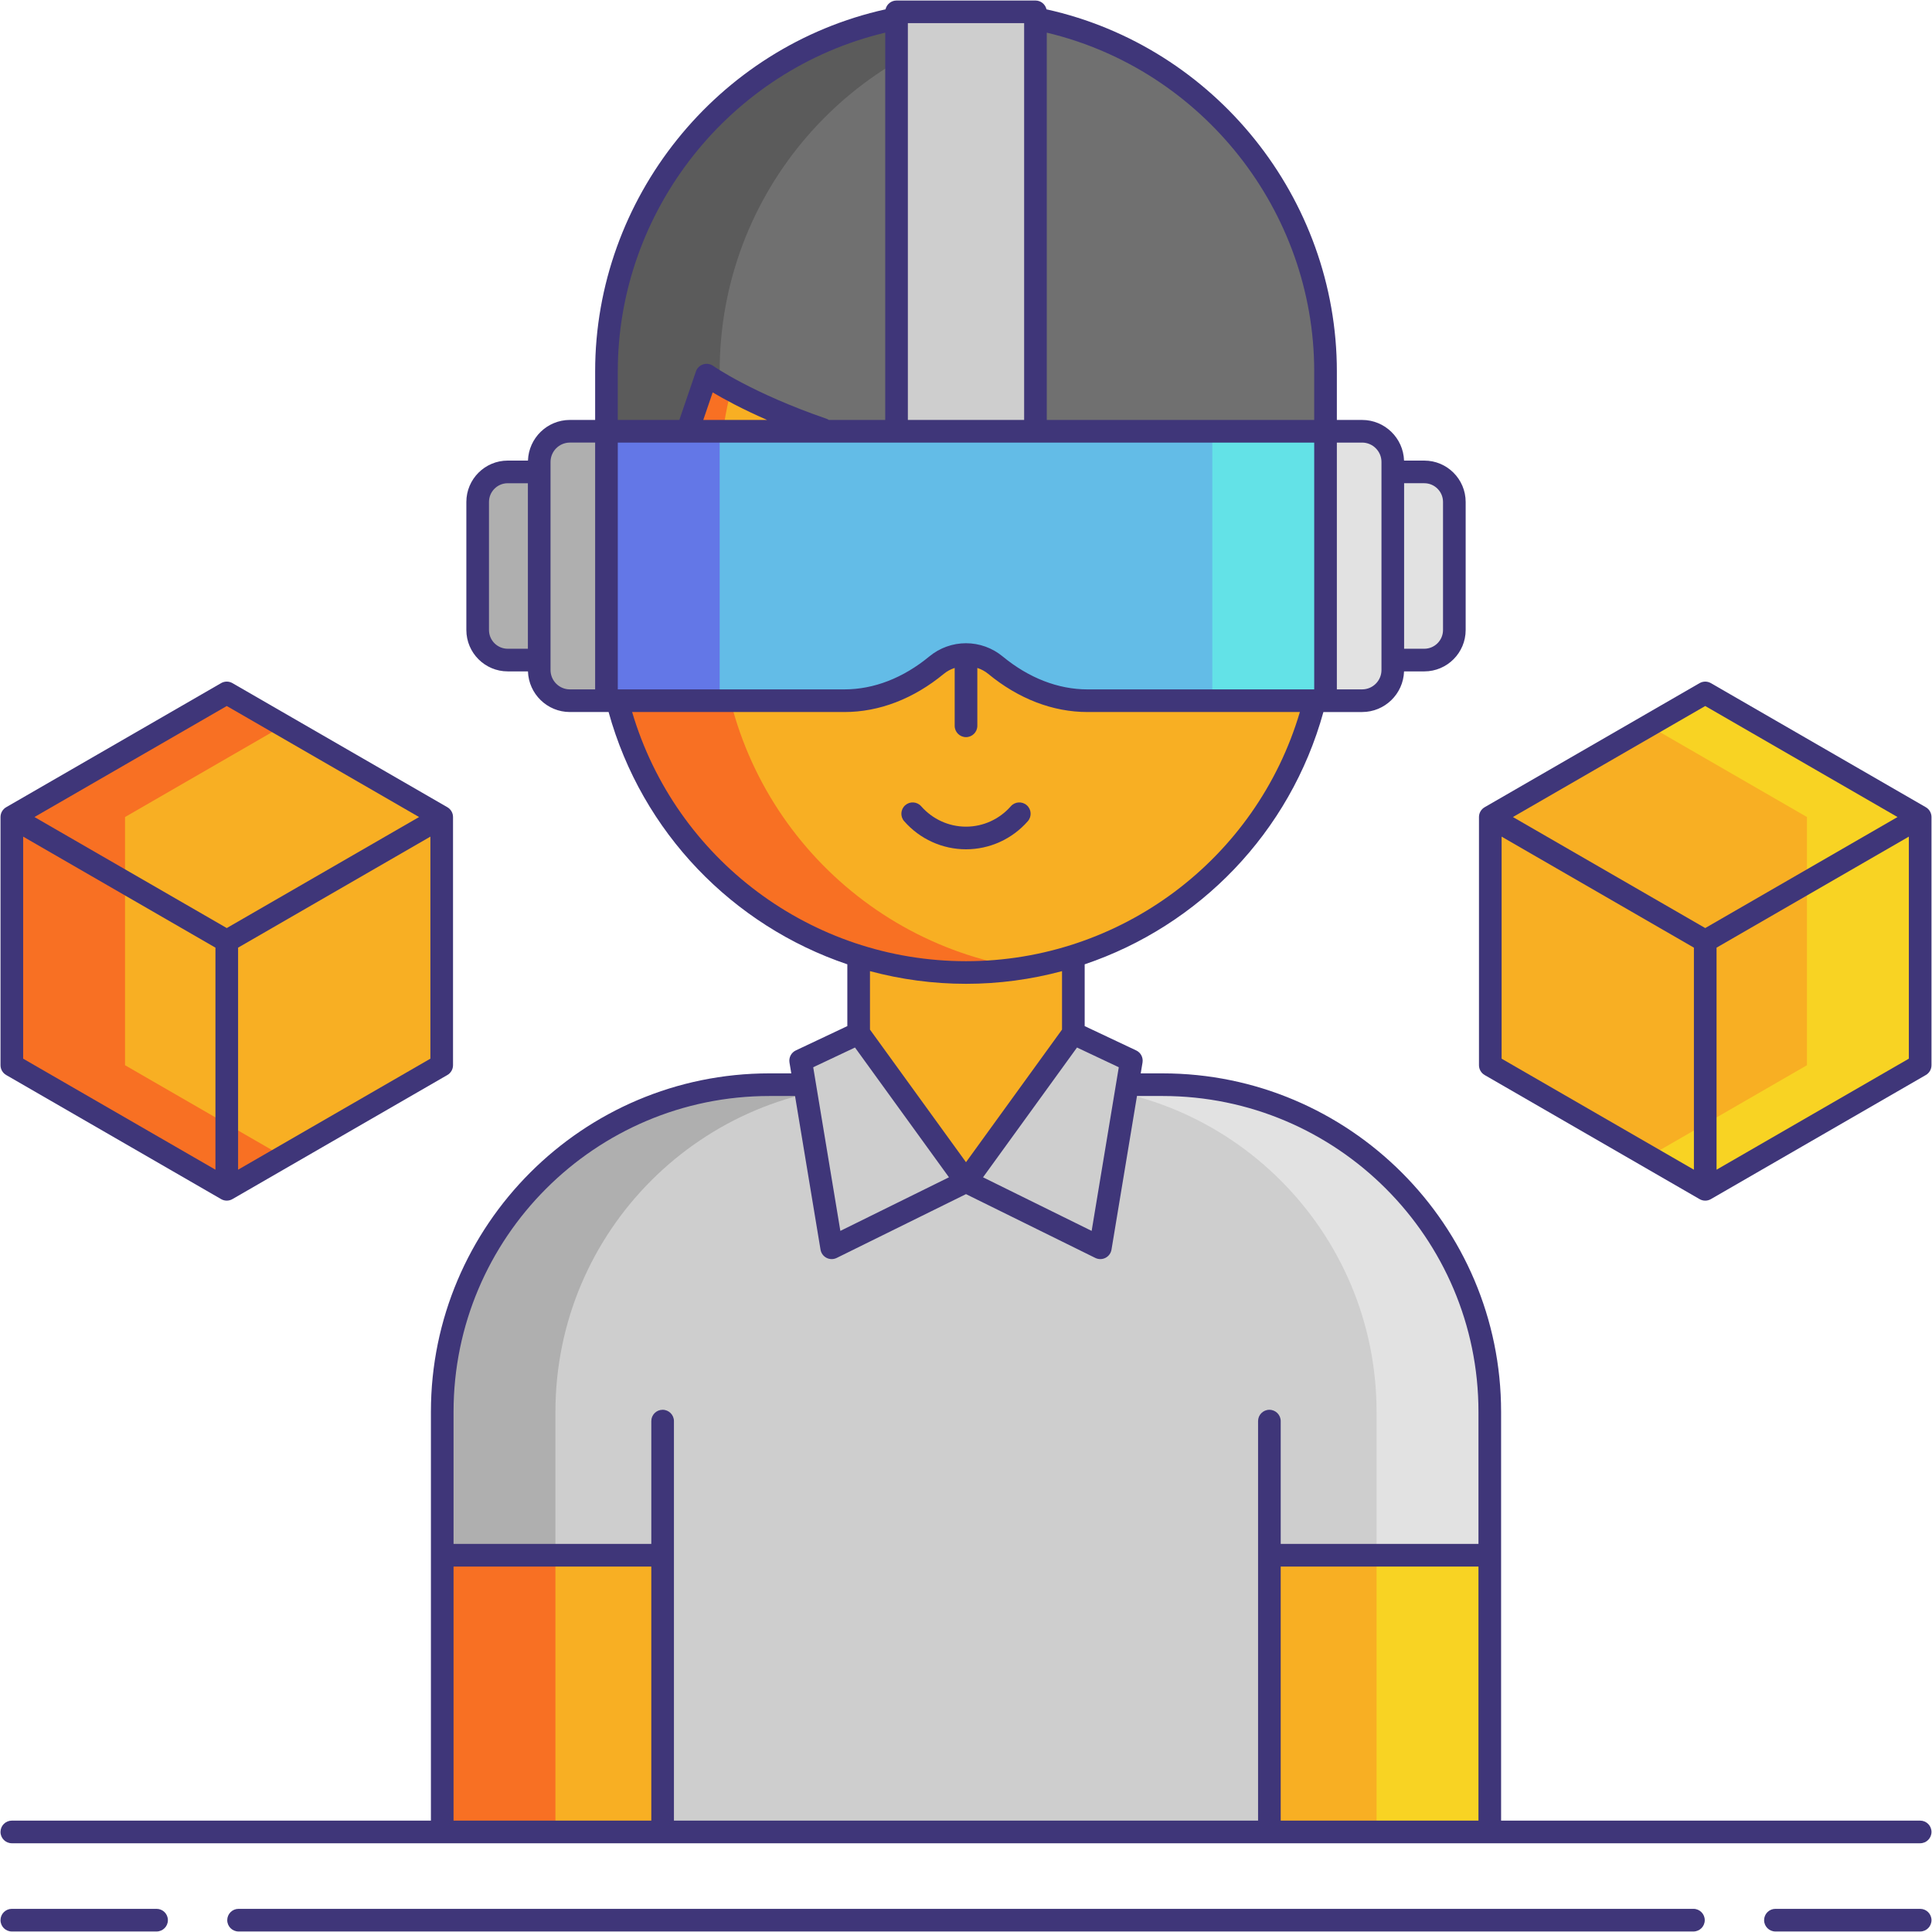 <?xml version="1.0" encoding="UTF-8"?> <svg xmlns="http://www.w3.org/2000/svg" id="Layer_1" height="512" viewBox="0 0 256 256" width="512"><g><path d="m197.403 242.742h-138.806v-55.663c0-23.942 19.409-43.352 43.352-43.352h52.103c23.942 0 43.352 19.409 43.352 43.352v55.663z" fill="#cecece"></path><g><path d="m116.949 143.727h-15c-23.943 0-43.352 19.409-43.352 43.352v55.663h15v-55.663c0-23.943 19.409-43.352 43.352-43.352z" fill="#afafaf"></path></g><g><path d="m139.051 143.727h15c23.943 0 43.352 19.409 43.352 43.352v55.663h-15v-55.663c0-23.943-19.409-43.352-43.352-43.352z" fill="#e2e2e2"></path></g><path d="m133.339 156.557h-10.678c-4.907 0-8.885-3.978-8.885-8.885v-29.355c0-4.907 3.978-8.885 8.885-8.885h10.678c4.907 0 8.885 3.978 8.885 8.885v29.355c0 4.907-3.978 8.885-8.885 8.885z" fill="#f8af23"></path><path d="m128 128.863c-26.311 0-47.64-21.329-47.64-47.64v-17.566c0-26.311 21.329-47.64 47.64-47.64 26.311 0 47.64 21.329 47.64 47.64v17.565c0 26.311-21.329 47.641-47.64 47.641z" fill="#f8af23"></path><g><path d="m95.36 81.222v-17.565c0-23.759 17.394-43.45 40.14-47.048-2.444-.387-4.948-.593-7.5-.593-26.311 0-47.64 21.329-47.64 47.64v17.565c0 26.311 21.329 47.64 47.64 47.64 2.552 0 5.056-.206 7.5-.593-22.747-3.596-40.14-23.287-40.14-47.046z" fill="#f87023"></path></g><path d="m58.597 206.077h29.203v36.665h-29.203z" fill="#f8af23"></path><g><path d="m58.597 206.077h15v36.665h-15z" fill="#f87023"></path></g><path d="m168.2 206.077h29.203v36.665h-29.203z" fill="#f8af23"></path><g><path d="m182.403 206.077h15v36.665h-15z" fill="#f8d323"></path></g><path d="m80.36 70.933h6.015l7.257-21.226s27.582 19.663 82.008 11.646v-12.144c0-26.311-21.329-47.64-47.64-47.64-26.311 0-47.64 21.329-47.64 47.64z" fill="#707070"></path><g><path d="m135.5 2.161c-2.444-.387-4.948-.593-7.5-.593-26.311 0-47.64 21.329-47.64 47.64v21.725h6.016l7.257-21.226s.589.416 1.727 1.088v-1.586c0-23.759 17.393-43.45 40.14-47.048z" fill="#5b5b5b"></path></g><path d="m113.776 136.914 14.224 19.643-17.797 8.781-4.113-24.795z" fill="#cecece"></path><path d="m142.224 136.914-14.224 19.643 17.797 8.781 4.113-24.795z" fill="#cecece"></path><path d="m75.516 92.848h4.844v-35.703h-4.844c-2.246 0-4.068 1.821-4.068 4.068v27.567c0 2.247 1.821 4.068 4.068 4.068z" fill="#afafaf"></path><path d="m180.484 92.848h-4.844v-35.703h4.844c2.246 0 4.068 1.821 4.068 4.068v27.567c0 2.247-1.821 4.068-4.068 4.068z" fill="#e2e2e2"></path><g><path d="m80.36 57.145v35.703h31.539c4.515 0 8.728-1.846 12.21-4.72 1.057-.873 2.413-1.397 3.891-1.397s2.833.524 3.891 1.397c3.483 2.874 7.695 4.72 12.21 4.72h31.539v-35.703z" fill="#63bce7"></path></g><g><path d="m80.36 57.145h15v35.703h-15z" fill="#6377e7"></path></g><g><path d="m160.64 57.145h15v35.703h-15z" fill="#63e2e7"></path></g><path d="m118.796 1.568h18.408v55.576h-18.408z" fill="#cecece"></path><path d="m67.276 87.462h4.173v-24.932h-4.173c-2.2 0-3.983 1.783-3.983 3.983v16.967c0 2.199 1.783 3.982 3.983 3.982z" fill="#afafaf"></path><path d="m188.725 87.462h-4.173v-24.932h4.173c2.199 0 3.983 1.783 3.983 3.983v16.967c0 2.199-1.783 3.982-3.983 3.982z" fill="#e2e2e2"></path><path d="m58.528 141.147v-32.886l-28.48-16.443-28.48 16.443v32.886l28.48 16.442z" fill="#f8af23"></path><path d="m16.568 108.261 20.98-12.113-7.5-4.33-28.48 16.443v32.886l28.48 16.442 7.5-4.33-20.98-12.112z" fill="#f87023"></path><path d="m254.432 141.147v-32.886l-28.48-16.443-28.48 16.443v32.886l28.48 16.442z" fill="#f8af23"></path><path d="m225.952 91.818-7.5 4.33 20.98 12.113v32.886l-20.98 12.112 7.5 4.33 28.48-16.442v-32.886z" fill="#f8d323"></path><g fill="#3f3679"><path d="m136.192 108.814c.546-.623.484-1.57-.139-2.117-.623-.545-1.571-.484-2.117.139-1.505 1.716-3.668 2.701-5.936 2.701s-4.431-.984-5.936-2.701c-.546-.624-1.495-.685-2.117-.139-.623.546-.685 1.494-.139 2.117 2.075 2.366 5.061 3.723 8.192 3.723s6.117-1.356 8.192-3.723z"></path><path d="m20.748 252.932h-19.18c-.829 0-1.5.671-1.5 1.5s.671 1.5 1.5 1.5h19.179c.829 0 1.5-.671 1.5-1.5s-.671-1.5-1.499-1.5z"></path><path d="m254.432 252.932h-19.179c-.829 0-1.5.671-1.5 1.5s.671 1.5 1.5 1.5h19.179c.829 0 1.5-.671 1.5-1.5s-.672-1.5-1.5-1.5z"></path><path d="m224.389 252.932h-192.778c-.829 0-1.5.671-1.5 1.5s.671 1.5 1.5 1.5h192.778c.829 0 1.5-.671 1.5-1.5s-.671-1.5-1.5-1.5z"></path><path d="m254.432 241.242h-55.529v-35.165-18.998c0-24.731-20.12-44.852-44.852-44.852h-2.9l.239-1.438c.109-.662-.233-1.316-.839-1.602l-6.826-3.223v-8.186c15.139-5.114 27.213-17.439 31.633-33.43h.283 4.844c3.008 0 5.461-2.4 5.558-5.385h2.683c3.023 0 5.482-2.459 5.482-5.483v-16.967c0-3.023-2.459-5.482-5.482-5.482h-2.683c-.097-2.986-2.55-5.386-5.558-5.386h-3.344v-6.436c0-22.923-16.159-43.031-38.476-47.972-.152-.668-.746-1.168-1.46-1.168h-18.408c-.714 0-1.309.5-1.46 1.167-22.315 4.94-38.477 25.056-38.477 47.972v6.436h-3.344c-3.008 0-5.461 2.4-5.558 5.386h-2.682c-3.023 0-5.482 2.459-5.482 5.482v16.967c0 3.023 2.459 5.483 5.482 5.483h2.682c.097 2.985 2.55 5.385 5.558 5.385h4.844.282c4.42 15.988 16.497 28.313 31.634 33.429v8.187l-6.826 3.223c-.606.286-.949.94-.839 1.602l.239 1.438h-2.9c-24.731 0-44.852 20.121-44.852 44.852v18.998 35.165h-55.53c-.829 0-1.5.671-1.5 1.5s.671 1.5 1.5 1.5h57.029 29.203 80.4 29.203 57.029c.829 0 1.5-.671 1.5-1.5s-.672-1.499-1.5-1.499zm-111.723-102.44 5.536 2.614-3.596 21.683-14.392-7.101zm-14.709-53.571c-1.766 0-3.486.618-4.845 1.74-3.47 2.863-7.362 4.376-11.256 4.376h-30.039v-32.702h36.936 18.408 36.936v32.703h-30.039c-3.894 0-7.786-1.514-11.255-4.376-1.36-1.123-3.08-1.741-4.846-1.741zm-34.812-29.586 1.247-3.649c1.454.867 3.859 2.183 7.212 3.649zm92.865 8.385h2.673c1.369 0 2.482 1.114 2.482 2.482v16.967c0 1.369-1.114 2.483-2.482 2.483h-2.673zm-3.001-2.818v27.568c0 1.416-1.152 2.567-2.567 2.567h-3.344v-32.702h3.344c1.415 0 2.567 1.151 2.567 2.567zm-8.912-12.004v6.436h-35.436v-51.316c20.595 4.896 35.436 23.594 35.436 44.88zm-53.844-46.14h15.408v52.576h-15.408zm-3 1.26v51.317h-7.469c-.101-.066-.208-.124-.328-.165-9.865-3.395-14.947-6.959-14.998-6.995-.385-.273-.878-.35-1.329-.204-.45.145-.806.494-.959.941l-2.196 6.422h-8.157v-6.436c0-21.28 14.843-39.984 35.436-44.88zm-52.503 79.151v-16.966c0-1.369 1.114-2.482 2.482-2.482h2.673v21.932h-2.673c-1.368-.001-2.482-1.114-2.482-2.484zm8.155 5.301v-1.318-24.932-1.318c0-1.416 1.152-2.568 2.567-2.568h3.344v32.703h-3.344c-1.415.001-2.567-1.151-2.567-2.567zm10.813 5.568h28.138c4.599 0 9.151-1.75 13.166-5.063.426-.352.916-.608 1.436-.778v7.667c0 .829.671 1.5 1.5 1.5s1.5-.671 1.5-1.5v-7.667c.519.17 1.01.426 1.436.778 4.014 3.313 8.566 5.063 13.165 5.063h28.138c-5.771 19.51-23.752 33.015-44.239 33.015-20.481-.001-38.468-13.508-44.24-33.015zm44.239 36.014c4.377 0 8.645-.586 12.724-1.68v7.745l-12.724 17.572-12.724-17.571v-7.746c4.08 1.093 8.347 1.68 12.724 1.68zm-14.709 8.44 12.452 17.196-14.392 7.101-3.596-21.683zm-11.342 6.425h3.398l3.376 20.356c.078.468.373.872.795 1.089.215.11.45.166.685.166.227 0 .455-.052.664-.155l17.133-8.454 17.134 8.454c.209.103.437.155.664.155.235 0 .47-.055.685-.166.423-.217.717-.621.795-1.089l3.376-20.356h3.398c23.077 0 41.852 18.775 41.852 41.852v17.498h-26.204v-16.272c0-.829-.671-1.5-1.5-1.5s-1.5.671-1.5 1.5v17.772 35.165h-77.4v-35.165-17.772c0-.829-.671-1.5-1.5-1.5s-1.5.671-1.5 1.5v16.272h-26.203v-17.498c0-23.077 18.775-41.852 41.852-41.852zm-41.852 62.35h26.203v33.665h-26.203zm109.603 33.665v-33.665h26.203v33.665z"></path><path d="m.818 142.445 28.48 16.443c.232.134.491.201.75.201s.518-.067.75-.201l28.48-16.443c.464-.268.75-.763.75-1.299v-32.886c0-.536-.286-1.031-.75-1.299l-28.48-16.443c-.464-.269-1.036-.269-1.5 0l-28.48 16.443c-.464.268-.75.763-.75 1.299v32.886c0 .537.286 1.032.75 1.299zm2.25-31.587 25.48 14.711v29.422l-25.48-14.711zm28.48 44.133v-29.422l25.48-14.711v29.422zm-1.5-61.441 25.48 14.711-25.48 14.711-25.48-14.711z"></path><path d="m255.182 106.962-28.48-16.443c-.464-.269-1.036-.269-1.5 0l-28.48 16.443c-.464.268-.75.763-.75 1.299v32.886c0 .536.286 1.031.75 1.299l28.48 16.443c.232.134.491.201.75.201s.518-.067.75-.201l28.48-16.443c.464-.268.75-.763.75-1.299v-32.886c0-.536-.286-1.032-.75-1.299zm-29.23-13.412 25.48 14.711-25.48 14.711-25.48-14.711zm-26.98 17.309 25.48 14.711v29.422l-25.48-14.711zm28.48 44.132v-29.422l25.48-14.711v29.422z"></path></g></g></svg> 